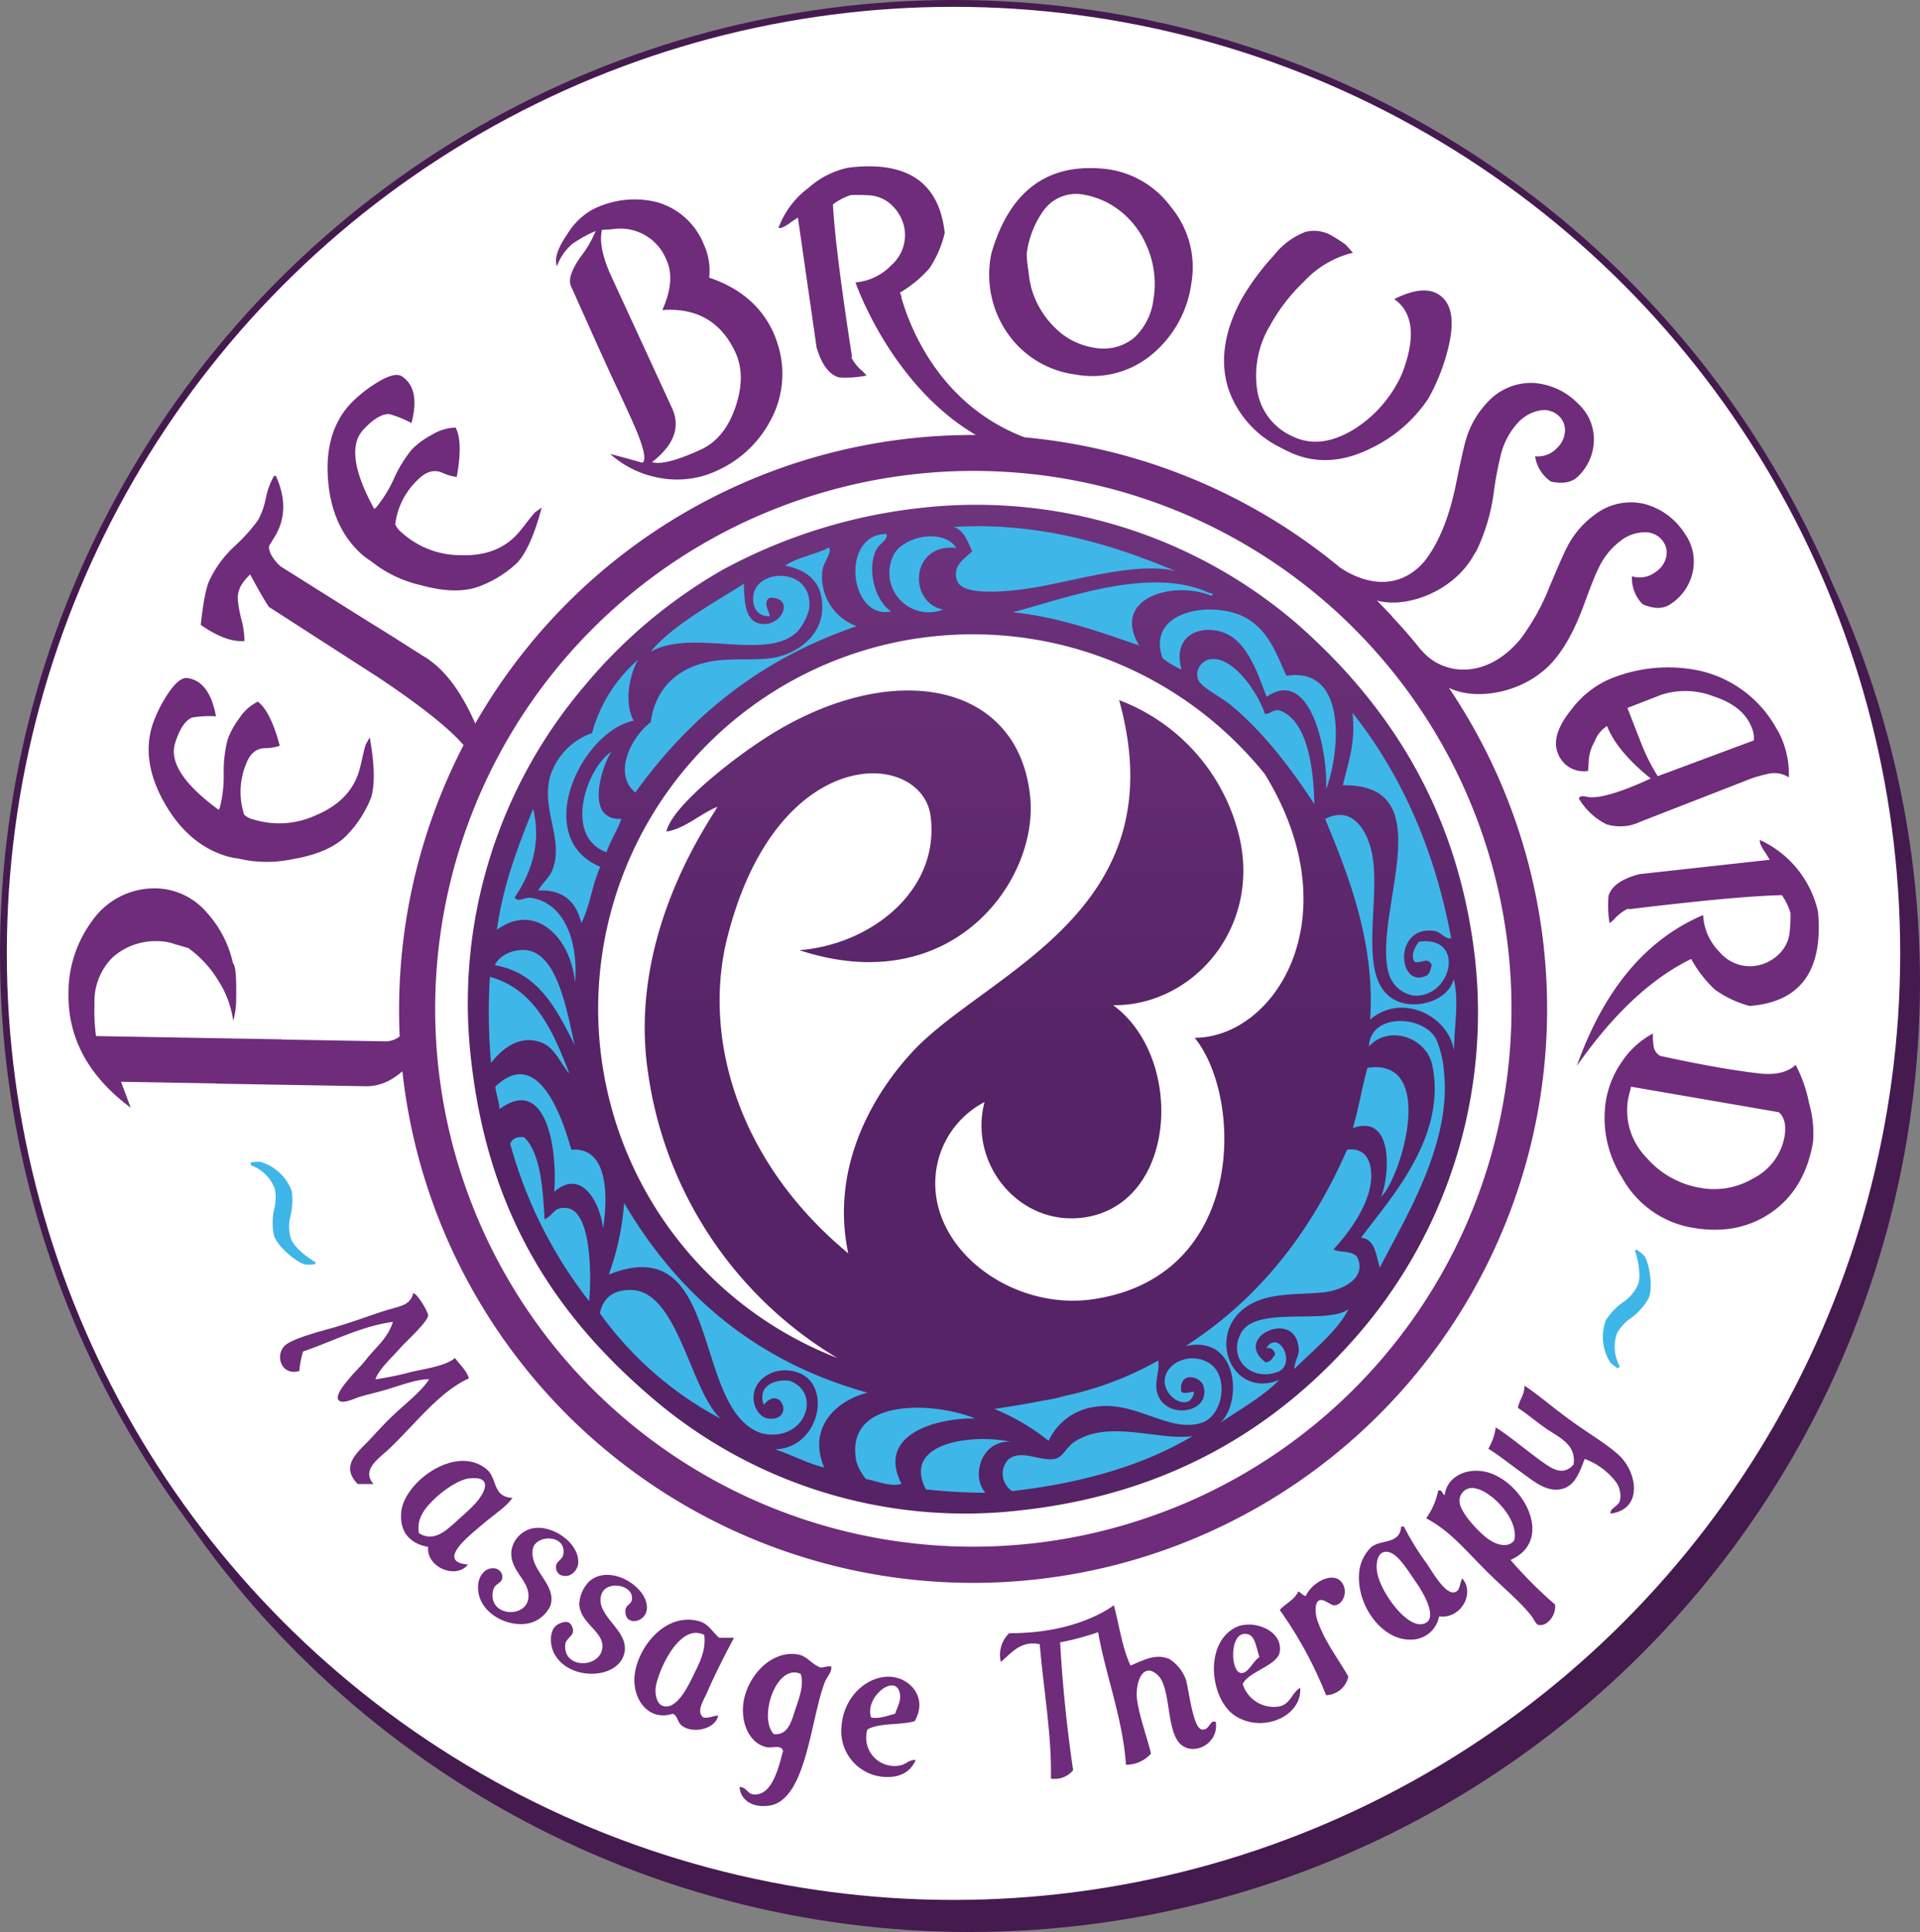 <svg xmlns="http://www.w3.org/2000/svg" xmlns:xlink="http://www.w3.org/1999/xlink" width="282.932" height="284.743" viewBox="0 0 282.932 284.743"><rect x="0" y="0" width="282.932" height="284.743" fill="#808080" stroke="none"/><defs><linearGradient id="a" x1="0.969" y1="0.55" x2="0.97" y2="-0.448" gradientUnits="objectBoundingBox"><stop offset="0" stop-color="#562366"/><stop offset="1" stop-color="#834090"/></linearGradient></defs><g transform="translate(-314.7 -20.07)"><circle cx="140.008" cy="140.008" r="140.008" transform="translate(317.617 24.798)" fill="#451a4f"/><circle cx="140.008" cy="140.008" r="140.008" transform="translate(315.202 20.573)" fill="#fff" stroke="#451a4f" stroke-miterlimit="10" stroke-width="1.006"/><path d="M458.085,94.712a74.078,74.078,0,1,0,74.077,74.076A74.077,74.077,0,0,0,458.085,94.712Zm0,130.815a56.738,56.738,0,1,1,56.737-56.739A56.738,56.738,0,0,1,458.085,225.527Zm98.993-20.268a5.016,5.016,0,0,0-1.144-.973c-.1-.047-.346.043-.31.142.378.948,1,3.763.417,5.043a6.249,6.249,0,0,1-1.94,2.369,9.557,9.557,0,0,0-2.758,2.809,7.028,7.028,0,0,0,.672,6.258,6.181,6.181,0,0,0,1.088.828.481.481,0,0,0,.271-.325,5.892,5.892,0,0,1-.377-4.86,6.609,6.609,0,0,1,2.1-2.257,9.137,9.137,0,0,0,2.536-2.869C558.3,209.974,557.855,206.677,557.078,205.259Zm-199.526-2.7a6.23,6.23,0,0,1-.1-3.06,9.572,9.572,0,0,0,.227-3.931,7.033,7.033,0,0,0-4.626-4.268,6.145,6.145,0,0,0-1.363.094.472.472,0,0,0,.01.426,5.891,5.891,0,0,1,3.482,3.408,6.6,6.6,0,0,1-.09,3.079,9.162,9.162,0,0,0-.025,3.829c.454,1.529,2.958,3.723,4.475,4.275a4.821,4.821,0,0,0,1.5-.018c.107-.031.232-.263.138-.311C360.274,205.616,357.952,203.911,357.552,202.557Z" fill="#3fb6e8"/><path d="M465.075,242.672c22.244-2.444,38.1-12.435,49.82-25.995a72.514,72.514,0,0,0,17.2-55.005c-2.505-22.794-13.341-38.249-26.192-49.6a72.466,72.466,0,0,0-55-17.2A79.433,79.433,0,0,0,421.272,104a74.854,74.854,0,0,0-20.39,17.094A72.164,72.164,0,0,0,384.1,176.071c2.536,23.124,12.69,37.91,26.2,49.6A70.916,70.916,0,0,0,465.075,242.672Zm-28.918-6.321c-2.633-.649-4.758-1.871-7.251-2.677,6.676-.14,8.613-9.886,3.036-11.427-3.181-.887-6.275,1.091-6.2,3.922.035,1.373.949,2.874,2.265,2.981,3.871.323,1.744-5.154-.751-2.031-.9-2.356.968-3.806,3.737-3.566,4.966,1.724,2.373,9.255-4.1,7.753-10.394-3.562-5.561-30.126-22.487-23.389a38.637,38.637,0,0,0,2.263-10.549c8.065,13.73,19.656,23.473,35.889,27.962C437.751,226.519,433.7,230.614,436.157,236.351Zm-29.89-95.6c-.609,1.747-1.6,3.166-2.193,4.927-6.363-2.316-2.993-12.381.744-14.833C403.64,132.374,400.559,141.04,406.267,140.754ZM450.1,114.131a55.238,55.238,0,0,1,50.977,20.017c12.84,20.908,1.632,38.814-10.329,38.878,7.127,8.726,7.689,35.214-14.978,38.528-11.16,1.632-22.607-6.24-23.222-16.217a13.49,13.49,0,0,1,7.234-12.843c-2.4,9.17,5.2,18.389,14.71,17,13.748-2.01,14.782-23.572,4.243-31.274,11.606.122,21.624-11.142,18.658-24.543a28.593,28.593,0,0,0-17.782-20.423c8.757,31.424-19.713,40.145-30.537,51.922-5.955,6.476-12.017,17.13-9.376,29.618-16.751-13.9-21.4-32.376-17.827-46.531,7.338-29.061,28.707-27.706,29.963-17.9,1.407,11-8.857,18.931-19.332,19.746,22.481,7.416,35.194-10.239,34.017-22.506-1.612-16.718-19.495-20.387-37.316-9.829-5.549,3.282-15.451,10.945-16.3,14.846,2.641-.358,4.948-2.6,7.519-3.645-1.087,2.046-13.212,18.753-10.251,39.006a58.438,58.438,0,0,0,27.937,42.241,55.2,55.2,0,0,1,12-106.1Zm63.952,72.192c.859-2.83,1.354-6,2.154-8.878,10.328-1.535,4.916,16.288,2.009,19.03C519.4,193.689,520.285,184.146,514.055,186.323Zm-5.674-47.751c-3.087-4.719-7.28-10.456-12.37-14.639-1.424-1.177-4.508-2.65-4.813-3.863a2.329,2.329,0,0,1,1.694-2.816c3.472-.683,7.237,5,8.206,8.032.884-.006,1.088-.612,2.047-.543C507.512,126.133,508.288,133.8,508.381,138.572ZM447.55,238.765c-1.63.5-3.666-.431-5.252-.715a7.7,7.7,0,0,1-1.412-2.618c-1.81-9.484,11.561-8.755,17.515-6.3C452.538,229.04,443.818,231.543,447.55,238.765Zm12.365,1.316a84.814,84.814,0,0,1-8.773-.5c-3.584-6.885,6.757-8.24,12.475-7.02C459.318,232.311,457.739,237.622,459.915,240.081Zm3.94-.246a3.081,3.081,0,0,1-.691-4.537c1.847-1.813,4.858.259,7.064-.233,1.056-.235,1.623-1.687,2.76-2.461,4.989-3.4,12.562-.158,17.437-.877C483.316,235.97,474.4,238.619,463.855,239.835Zm27.908-10.063c-4.775,1.556-9.846-3.384-15.76-2.35a8.75,8.75,0,0,0-6.774,5,32.486,32.486,0,0,0-8-4.7q3.779-.547,7.359-1.264a22.773,22.773,0,0,0,3.1-.673,48.317,48.317,0,0,0,13.673-5.187c.311,1.353-.61,3.137-.121,4.8,1.2,4.013,7.963,2.973,6.809-1.049-.4-1.406-3.37-2.2-3.309.41-.154,1.2,1.848.181,1.91.509-.561,3.327-5.349.39-4.124-2.659.825-2.057,3.914-3.146,6.352-1.644C495.863,222.8,495,228.71,491.763,229.772Zm13.666-7.929c.023-1.083.709-1.964.651-2.954-.344-6.065-9.888-1.752-4.875,1.964.8-.075,1.006-.671,1.385-1.126a1.03,1.03,0,0,0-1.307-.961c1.886-2.853,4.4,2.183,1.874,3.425-4.046,1.674-7.656-1.9-5.555-5.691,2.247-4.056,12.6-1.13,15.813-3.484C511.872,216.161,508.173,219.1,505.429,221.843Zm4.3-11.3c-4.306.418-8.57-.051-11.722,2.391-5.451,4.226-1.639,13.325,5.234,10.5-2.483,2.512-5.776,4.314-8.769,6.379,3.364-3,2.709-13.128-5.074-11.345,10.924-7.02,18.563-16.939,23.81-28.965,2.285-.268,3.324,1.077,3.527,3.106.456,4.457-3.48,9.391-5.526,11.594.985.609,3.1.024,3.629,1.438C515.959,208.635,512.262,210.291,509.725,210.541ZM527.5,178.2c1.1,10.843-6.242,22.215-9.462,28.7-.582-1.849-.7-4.241-2.77-4.4,3.845-5.319,12.732-14.618,10.494-25.439-.846-4.1-6.453-6.015-9.332-2.749.171-4.989,8.08-4.682,9.934-1.034A15.345,15.345,0,0,1,527.5,178.2Zm1.464-3.213c-.747-5.225-7.7-8.656-12.363-4.646.8-11.511-3.445-21.879-6.626-29.572,4.026-2.1,6.417,1.788,7.025,5.809,1.089,7.283-2.645,18.9,4.021,21.2,2.7.926,7.025-.2,7.911-3.407C529.751,167.837,528.946,171.57,528.963,174.987Zm-.411-16.635c-.844.216-1.492-.947-2.561-1.088-5.819-.755-5.358,8.04-1.453,6.753.791-.26.883-.684,1.139-1.733-.61-1.278-1.607-.111-2.531-.47-.656-1.05.154-2.3.651-2.957,6.922-.936,4.9,8.271-.751,7.957a4.612,4.612,0,0,1-3.764-3.508c-2.237-8.9,8.136-27.766-6.7-27.493.754-3.315,1.943-6.255,1.417-10.708C520.912,133.86,525.991,144.683,528.552,158.352Zm-24.266-38.681c9.069-1.4,7.833,11.415,5.833,16.716.217-6.442-2.556-17.972-8.762-13.616-.942-2.345-2.352-7-5.128-8.843-3.354-2.224-9.052-.918-7.408,4.831a12.48,12.48,0,0,1-2.814-1.7c-2.5-7.248,7.928-8.618,12.556-5.778C501.946,113.355,503,117.075,504.286,119.671Zm-11.144-11.8c-5.3-2.264-14.809.207-10.576,7.326-5.285-1.8-11.715-4.2-18.63-4.886,7.8-2.064,20.419-6.867,28.975-2.838C492.725,107.384,493.928,107.612,493.142,107.867Zm-5.218-3.631c-5.974-1.506-15.726,1.756-22.125,2.625-3.5.474-9.353.993-10.072-1.249s1.136-3.2,2.237-4.3c-.686-1.451-1.195-3.091-2.727-3.584C467.93,96.98,478.669,100.354,487.924,104.236Zm-32.288-3.406c-6.812-.79-7.161,8.1-1.929,9.074a5.816,5.816,0,0,1-7.18-8.3C448.144,99.059,453.692,97.925,455.636,100.83Zm-10.328-2.068c.316.9-1.039,1.378-1.518,2.385-1.364,2.885-.156,7.459,2.227,9.028C439.9,111.5,438.414,98.858,445.308,98.762Zm-20.994,7.344c.079,2.46.11,5.5,2.449,5.887,3.183.527,5.124-3.853,1.426-3.837-1.247.531,0,2.381-.038,2.712a2.159,2.159,0,0,1-2.413-1.931c-.906-5.229,9.056-5.759,8.186.948a8.232,8.232,0,0,1-1.679,3.227c-4.5,4.531-15.449-.5-21.674,3.009C413.727,112.312,419.535,109.139,424.314,106.106Zm-3.258,11.239c3.1-.261,5.976.155,8.5-.526,3.638-.983,7.255-4.155,6.1-9.128-.554-2.393-2.593-3.767-5.258-4.252,1.766-1.252,4.521-1.627,6.493-2.7.389,1.051-.883,2.086-1.024,3.6a7.726,7.726,0,0,0,5.073,8.014c-14.525,4.948-24.807,13.648-32.624,24.518-3.508-2.942-.265-8.54,2.272-10.345C411.219,121.7,414.5,117.908,421.056,117.345Zm-24.942,30.912c1.682-4.4-1.561-8.6-.421-13.513a9.885,9.885,0,0,1,6.251-6.634,21.8,21.8,0,0,1,6.823-10.834c-1.067,1.624-2.273,6.077-.692,9-7.829,1.685-15.117,17.281-4.908,21.548-1.206,2.524-1.512,5.851-2.814,8.3-.731-3.175-2.672-4.978-6.341-4.812C394.569,150.223,395.63,149.521,396.114,148.257Zm-2.847-8.987c1.323,5.55-.614,9.916-2.728,13.08.547.791,1.39-.112,2.5.053,5.038.838,6.893,6.79,6.4,12.513-.554-6.414-5.673-12.037-11.519-7.82C388.853,150.406,391.036,144.823,393.267,139.27Zm-.79,20.871c4.507.77,5.818,9.308,6.908,13.939-2.683-5.322-5.351-10.663-11.766-11.762C388.366,160.688,390.69,159.84,392.477,160.141Zm-5.586,3.892c6.525,1.786,9.263,7.858,11.713,14.26-1.306-1.419-2.063-3.748-4.029-4.539-3.23-1.3-5.861.842-7.517,2.965A85.247,85.247,0,0,1,386.891,164.033Zm.8,16.19c6.187-5.986,9.788,4.2,11.2,9.3,5.5-.5,5.391,7.014,4.676,11.579-.462-3.9-3.219-8.883-7.2-5.38.509-6.142-1.126-17.284-8.044-12.2C388.218,182.287,387.825,181.4,387.688,180.223Zm13.834,31.623a65.782,65.782,0,0,1-11.643-23.221c.284-.664.854-1.078,2.016-.959,2.506,2.249,2.823,8,3.047,12.1,1.44-.68,1.315-1.847,3.231-1.66C401.833,198.454,401.87,207.856,401.522,211.846Zm6.356-1.645c6.785.325,8.552,14.919,13.048,18.973a51.741,51.741,0,0,1-17.833-15.552C403.547,211.348,405.156,210.074,407.878,210.2Z" fill="url(#a)"/><path d="M347.913,146.2a9.574,9.574,0,0,0,1.838.385,18.055,18.055,0,0,0,8.137.093q5.66-.952,8.2-3.807a16.636,16.636,0,0,0,3.287-5.233q.9-2.852-.194-8.882l-.593,1.054q-.21.654-.5,2c-.2.9-.371,1.581-.52,2.057q-1.352,4.273-6.324,6.359a12.84,12.84,0,0,1-9.152.631,3.158,3.158,0,0,1-1.408-.705,10.854,10.854,0,0,1,.28-7.491q.852-2.277,2.761-2.325a7.1,7.1,0,0,0,2.2-.351q-1.338-5.061-3.23-6.508a6.954,6.954,0,0,0-2.741,2.463,12.03,12.03,0,0,0-1.725,3.18,18.935,18.935,0,0,0-.563,4.981,18.791,18.791,0,0,1-.566,4.985l-.171.337q-7.746-5.655-6.415-9.871.978-3.088,2.485-3.723a14.877,14.877,0,0,1,3.523-.189q-.928-5.13-4.161-5.631-1.366-.234-3.249,2.827a19.31,19.31,0,0,0-1.947,4.088q-1.689,5.346,1.74,11.428T347.913,146.2ZM399.026,56.03a18.508,18.508,0,0,1,3.449-1.91,16.278,16.278,0,0,1-2.241,3.836q-2.035,2.913-1.379,4.33.166.367,2.463,5.486,2.124,4.755,3.675,8.113,3.007,6.385,3.7,8.165c.991,2.518,1.21,3.923.668,4.216-2.974-.835-4.551-1.255-4.721-1.265a14.867,14.867,0,0,0,7.559,3.555,13.87,13.87,0,0,0,8.148-1.113,16.635,16.635,0,0,0,7.841-7.307,14.3,14.3,0,0,0,1.041-11.561,12.375,12.375,0,0,0-.6-1.571q-2.639-5.726-9.423-8.012a9.286,9.286,0,0,0-.8-4.916,10.506,10.506,0,0,0-6.946-6.226A13.647,13.647,0,0,0,401.928,51a10.261,10.261,0,0,0-3.632,3.586q-2.145,3.092-1.522,4.714A7.752,7.752,0,0,1,399.026,56.03Zm4.388-2.088a19.219,19.219,0,0,0,1.97-.144A7.3,7.3,0,0,1,412.9,58.36q1.38,2.994-.6,7.406,7.521-.534,10.7,6.086,1.675,3.494.091,8.172t-5.113,6.306q-5.271,2.425-7.2,1.852,4.879-3.778,2.944-7.981L407.7,67.123q-1.549-3.361-3.124-6.775Q402.823,56.256,403.414,53.942Zm69.779,21.326A13.7,13.7,0,0,0,484.58,72.2a16.5,16.5,0,0,0,5.694-10.477,13.889,13.889,0,0,0-3.032-11.159,13.919,13.919,0,0,0-10-5.633Q464.778,43.78,460.81,57.346a15.133,15.133,0,0,0,2.3,11.749A14.4,14.4,0,0,0,473.193,75.268ZM466,57.465a13.858,13.858,0,0,1,2.476-6.36,5.9,5.9,0,0,1,5.878-2.354,12.127,12.127,0,0,1,3.88,1.377,12.76,12.76,0,0,1,5.329,5.925,13.818,13.818,0,0,1,1.118,8.072,9.251,9.251,0,0,1-2.84,5.715,7.135,7.135,0,0,1-5.966,1.461,10.292,10.292,0,0,1-5.717-2.932,13.214,13.214,0,0,1-3.45-5.742A18.1,18.1,0,0,1,466.246,60,16.913,16.913,0,0,1,466,57.465Zm-98.139,44.17a9.589,9.589,0,0,0,1.5,1.129,18.025,18.025,0,0,0,7.326,3.543q5.529,1.542,9.037.032a16.66,16.66,0,0,0,5.2-3.335q2.03-2.2,3.6-8.123l-.985.7c-.311.336-.744.868-1.3,1.6s-1.005,1.274-1.342,1.64q-3.042,3.3-8.427,3.07a12.851,12.851,0,0,1-8.554-3.316,3.124,3.124,0,0,1-.973-1.239,10.862,10.862,0,0,1,3.433-6.661q1.742-1.7,3.489-.934a7.073,7.073,0,0,0,2.141.619q.941-5.148-.16-7.266a6.971,6.971,0,0,0-3.527,1.069A11.951,11.951,0,0,0,375.4,86.3a19.063,19.063,0,0,0-2.628,4.269,19.028,19.028,0,0,1-2.628,4.273l-.3.231q-4.615-8.409-1.614-11.659,2.2-2.38,3.83-2.315a14.96,14.96,0,0,1,3.271,1.326q1.34-5.037-1.376-6.867-1.134-.792-4.141,1.18a19.306,19.306,0,0,0-3.5,2.873q-3.8,4.118-3.28,11.085T367.864,101.635Zm184.012,18.533a13.986,13.986,0,0,0-5.553,4.4q-3.111,3.816-2.077,6.456A4.063,4.063,0,0,0,548.7,133.7a12.3,12.3,0,0,0,.11-1.475,6.416,6.416,0,0,1,.889-2.891,4.492,4.492,0,0,1,1.819-2.26q1.453,3.72,6.433,7.736-7,3.225-9.448,2.688c-.678-.151-1.055-.065-1.137.259a9.709,9.709,0,0,0,4.051,3.791,6.828,6.828,0,0,0,4.982-.358l15.466-6.027a17.931,17.931,0,0,1,3.211-1,3.926,3.926,0,0,1,3.227.479,13.457,13.457,0,0,0-.931-5.412,10.319,10.319,0,0,0-.853-1.716,17.274,17.274,0,0,0-11.488-8.619A22.373,22.373,0,0,0,551.876,120.168Zm15.248,2.5q4.461,1.427,5.7,4.606a3.814,3.814,0,0,1,.316,1.925l-14.15,5.265a28.342,28.342,0,0,1-2.4-4.746q-1.024-2.624-2.072-5.305l4.909-1.913A11.416,11.416,0,0,1,567.124,122.668ZM503.241,85.949c.639.354,1.337.693,2.084,1.014Q510.828,89.195,517,86a21.035,21.035,0,0,0,8.17-7.174,29.569,29.569,0,0,0,3.067-8q1.278-5.815-1.761-7.485-2.234-1.226-6.316.808,4.127,2.93,1.278,10.648a15.187,15.187,0,0,1-.816,1.725,18.4,18.4,0,0,1-6.573,6.927q-4.79,2.835-8.73,1a8.918,8.918,0,0,1-5.393-7.122,14.357,14.357,0,0,1,1.935-9.293,26.937,26.937,0,0,1,5.012-6.486,14.409,14.409,0,0,1,7.2-4.226l-1.067-1.18a18.375,18.375,0,0,0-1.892-1.238,5.187,5.187,0,0,0-3.989-.672,10.594,10.594,0,0,0-4.636,3.4,36.825,36.825,0,0,0-4.745,6.363q-3.984,7.256-2.019,13.411A15.088,15.088,0,0,0,503.241,85.949Zm76.073,91.075q-1.806,1.624-5.209,1.272-5.93-.672-14.75-2.605a1.917,1.917,0,0,1-.977-1.461,9.626,9.626,0,0,1-.1-1.838,12.608,12.608,0,0,0-4.6,4.2,14.1,14.1,0,0,0-2.321,5.642,16.324,16.324,0,0,0,2.329,11.32,14.648,14.648,0,0,0,9.6,7.3q7.017,1.5,12.186-1.918t6.395-10.544a15.836,15.836,0,0,0-.571-5.677A20.68,20.68,0,0,0,579.314,177.024Zm-1.659,10.629a8.616,8.616,0,0,1-4.572,6.078,11.257,11.257,0,0,1-7.7,1.429,13.4,13.4,0,0,1-8.085-4.508,9.919,9.919,0,0,1-2.668-8.676c.039-.192.1-.475.207-.847a8.343,8.343,0,0,0,.212-.9l21.774,3.76Q578.1,185.086,577.655,187.653Zm-3.591-43.33a6.012,6.012,0,0,0,.861,1.533l.566.93-19.2,2.117q-3.853.994-4.549,3.166a15.485,15.485,0,0,0,.147,4.055,5.987,5.987,0,0,0,.7-.6,6.037,6.037,0,0,1,2.1-1.563l.012.112.633-.067q2.926-.369,7.813-.894,9.258-1,14.132-1.111a9.551,9.551,0,0,1,1.275,2.654,23.041,23.041,0,0,1-.122,2.689,5.206,5.206,0,0,1-1.716,3.471,6.18,6.18,0,0,1-3.61,1.639,5.876,5.876,0,0,1-5.021-2.08,8.3,8.3,0,0,1-2.413-5.44q-12.63,5.367-18.614,22.238,8.076-11.514,16.863-15.768a17.75,17.75,0,0,0,3.479,4.512,15.87,15.87,0,0,0,5.119,2.415q11.251-.856,10.085-13.879a15.347,15.347,0,0,0-8.582-10.594Zm-38.427-9.353a85.124,85.124,0,0,0-5.747-10.928h.009c-.053-.077-.1-.149-.147-.224q-.741-1.188-1.524-2.344a.1.1,0,0,1-.017-.032c3.255,1.612,8.489,1.115,12.537-1.484q.617-.424,1.218-.894a10.275,10.275,0,0,0,.87-.758.576.576,0,0,0,.07-.069q3.055-3,5.373-9.5,1.334-3.642,1.99-4.929a10.538,10.538,0,0,1,3.312-4.082,5.792,5.792,0,0,1,3.806-1.2,3.179,3.179,0,0,1,2.408,1.37,2.866,2.866,0,0,1,.424,2.333,3.666,3.666,0,0,1-1.634,2.2,3.777,3.777,0,0,1-3.4.571,5.477,5.477,0,0,0,1.565,4.114c1.672.73,3.034.731,4.1,0a7.491,7.491,0,0,0,3.3-4.809,7.091,7.091,0,0,0-1.188-5.6,10.087,10.087,0,0,0-6-4.379,8.717,8.717,0,0,0-7.223,1.575,13.5,13.5,0,0,0-4.094,4.754q-.732,1.41-2.569,5.815a33.172,33.172,0,0,1-4.4,7.888c-5.2,6.139-11.61,5.087-14.514,1.524a.282.282,0,0,0-.025.02q-2.077-2.592-4.335-5a.145.145,0,0,1,.03-.006c-.794-.842-1.532-1.6-2.222-2.313,4.341,1.2,11.194-1.316,14.183-6.562.154-.272.3-.507.457-.723a28.575,28.575,0,0,0,2.616-8.982,50.035,50.035,0,0,1,1-5.225,10.622,10.622,0,0,1,2.455-4.647,5.808,5.808,0,0,1,3.5-1.913,3.175,3.175,0,0,1,2.625.877,2.848,2.848,0,0,1,.871,2.21,3.66,3.66,0,0,1-1.172,2.476,3.792,3.792,0,0,1-3.23,1.22,5.454,5.454,0,0,0,2.336,3.732q2.665.585,4.017-.792a7.487,7.487,0,0,0,2.306-5.354,7.073,7.073,0,0,0-2.25-5.261,10.1,10.1,0,0,0-6.733-3.133,8.736,8.736,0,0,0-6.785,2.943,13.5,13.5,0,0,0-3.1,5.461q-.441,1.52-1.389,6.2-1.509,7.648-4.736,11.721c-4.214,4.844-9.615,2.822-12.454.851l0,0a85.227,85.227,0,0,0-46.457-19.161c-13.013-4.96-17.172-17.128-18.175-20.72.035,0,.068.006.1.01l-.195-.356c-.025-.1-.051-.19-.068-.267a17.6,17.6,0,0,0,4.338-3.588,15.982,15.982,0,0,0,2.245-5.193q-1.227-11.217-14.2-9.624a12.657,12.657,0,0,0-5.886,2.989,12.779,12.779,0,0,0-4.424,5.935l.458-.061a6.024,6.024,0,0,0,1.506-.915l.911-.593,2.749,19.119q1.119,3.816,3.311,4.44a15.449,15.449,0,0,0,4.049-.278,5.656,5.656,0,0,0-.619-.67,6.151,6.151,0,0,1-1.633-2.049l.116-.016-.091-.629q-.465-2.916-1.153-7.784-1.3-9.219-1.57-14.085a9.523,9.523,0,0,1,2.608-1.36,22.922,22.922,0,0,1,2.694.027,5.229,5.229,0,0,1,3.526,1.608,6.153,6.153,0,0,1,1.754,3.551,5.87,5.87,0,0,1-1.913,5.085,8.3,8.3,0,0,1-5.358,2.6c.015.034.032.064.05.1h0c1.883,5.08,7.483,16.387,17.7,22.383a84.446,84.446,0,0,0-73.767,42.537c-1.381-3.189-3.588-7.062-6.552-9.207-.078-.068-.149-.138-.228-.2l-2.227-1.4c-2.747-1.761-4.952-3.141-6.688-4.2l-12.96-8.145a6.086,6.086,0,0,1-1.544-1.981c-.207-.567-.247-.958-.115-1.172l.719-1.163q2.427-3.918.321-8.812c-.137-.326-.3-.334-.5-.015a11.608,11.608,0,0,0-1.1,3.131,11.562,11.562,0,0,1-1.1,3.13,25.464,25.464,0,0,1-3.509,3.907,16.322,16.322,0,0,0-3.67,4.981q-.729,1.454-1.3,6.593,3.765,2.625,6.447,2.376a13.38,13.38,0,0,0-.43-3.12,16.145,16.145,0,0,1-.507-2.584,3.806,3.806,0,0,1,.52-2.609,7.492,7.492,0,0,1,1.259-1.492q1.875,3.5,2.765,4.788l16.378,10.553c4.35,2.927,9.677,6.754,12.3,9.808a84.931,84.931,0,0,0-9.412,42.934,3.423,3.423,0,0,1-2.208.727l-15.161-.267a.133.133,0,0,1,0-.027l-27.382-.482a27.819,27.819,0,0,1-.229-4.736,9.211,9.211,0,0,1,2.673-6.866,9.571,9.571,0,0,1,7.019-2.37,7.175,7.175,0,0,1,2.111.411q1.612.464,2.047.6a16.5,16.5,0,0,1,4.4,4.783,14.743,14.743,0,0,1,2.2,5.922,11.789,11.789,0,0,0,.431-3.295q.087-4.789-.468-5.174a16.333,16.333,0,0,0-3.918-7.546A10.1,10.1,0,0,0,337.708,151a11.193,11.193,0,0,0-9.492,4.878,17.783,17.783,0,0,0-3.425,10.531q-.177,9.96,9.169,16.917-.949-2.55-1.427-3.824l13.921.244a.389.389,0,0,1,.029.028l22.365.393a7.335,7.335,0,0,0,3.947-1.3,8.391,8.391,0,0,0,1.2-.917A84.593,84.593,0,1,0,535.637,134.97ZM483.619,243.8a79.261,79.261,0,0,1-57.28-147.661q3.036-1.324,6.223-2.413A79.264,79.264,0,0,1,489.844,241.4Q486.807,242.717,483.619,243.8Zm62.822-14.171c-2.758-1.969-5.287-4.193-7.1-5.326.018,1.426-.769,2.049-.956,3.276,1.23.777,2.523,1.894,4.1,3.006,1.766,1.24,4.536,2.289,4.1,5.325-1.517,1.755-3.17.648-4.643-.409-2.293-1.642-4.862-3.833-6.831-5.055a8.15,8.15,0,0,1-1.093,3.143c1.411.846,2.973,2.116,4.783,3.414,1.661,1.191,3.507,2.827,5.6,2.594,2.321-.26,3.017-2.446,3.824-4.507a10.252,10.252,0,0,1,4.508,3.278,3.454,3.454,0,0,1,.68,2.868c-.2.825-1.555,1.142-1.363,1.911,4.825-.67,3.861-6.019,1.363-8.466C551.8,233.112,548.964,231.432,546.441,229.633ZM383.8,223.213c-.408-1.275-1.363-2-2.048-3-1.389,1.156-4.088,1.529-6.417,2.05a44.7,44.7,0,0,1-5.326,1.091c.672-1.664,2.2-2.936,3.824-4.779.692-.79,3.909-3.681,3.96-4.644.022-.446-1.542-3.159-2.186-3.278-.438,1.65-1.613,1.853-3.277,2.323-2.083.587-4.933,1.7-7.92,2.592-1.958.588-6.673,1.726-7.783,2.87-1.452,1.495-.408,4.463,2.184,3.688a14.3,14.3,0,0,1,.546-2.868c4.311-1.473,8.559-3.732,13.246-4.369-.8,2.509-2.462,3.632-4.1,5.735-.608.781-1.438,1.525-2.32,2.593-.35.423-2.106,2.386-1.64,3.139.483.781,2.239-.13,3.141-.407,1.084-.332,2.549-.668,3.551-.957,2.381-.685,4.9-1.7,6.691-1.638-1.174,1.882-3.564,3.61-5.735,5.735-.936.917-1.857,1.91-2.867,3.006-1.754,1.9-4.624,3.927-1.912,6.691h2.321c-1.853-2.123.867-3.809,2.321-5.189C375.92,229.928,379.357,225.251,383.8,223.213Zm39.056,38.235h-2.185c-1.107-.973-1.543-2.066-3.005-2.456-4.884-1.308-8.886,3.752-9.422,7.782-.478,3.608,1.952,7.056,5.6,5.872.806.355.6,1.216,1.365,1.777,1.693,1.24,4.928.444,5.325-1.5-.806.013-1.241.4-2.184.275-1.113-.863.005-2.432.546-3.69C420.119,266.674,421.712,263.623,422.858,261.448Zm-6.145,5.872c-.653,1.341-2.459,5.052-4.506,4.1-.709-.331-1.089-1.746-.82-3.006.607-2.831,3.662-9.167,7.1-7.373C418.75,263.479,417.708,265.282,416.713,267.32Zm120.579-17.343c6.907-3.025,1.391-12.488-4.372-13.107-2.681-.291-5.055,1.145-5.323,3.549-.418-.131-.278-.815-.956-.682a10.623,10.623,0,0,1-1.777,4.1c3.525,1.891,5.556,4.46,8.879,7.784,2.339,2.339,5.11,4.611,6.689,6.691.275.364.6,1.142.954,1.229,1.323.327,2.7-1.5,2.461-3A62.145,62.145,0,0,1,537.292,249.977Zm-3.549-3.275c-1.549-1.235-3.917-3.867-3.96-5.326a1.869,1.869,0,0,1,2.455-1.911c2.2.424,6.356,4.479,5.6,7.646C536.788,248.41,534.861,247.594,533.743,246.7ZM449.486,273.74c2.064-3.6-.884-6.552-3.823-6.555-3.43,0-6.676,3.126-6.965,7.372a6.758,6.758,0,0,0,6.009,7.376c2.644.259,4.212-.784,4.916-2.458-1.022-.1-1.387.688-2.457.818a4.164,4.164,0,0,1-4.644-5.324C444.239,273.952,447.376,274.359,449.486,273.74Zm-2.185-4.1c.228,1.136-.411,2.048-.682,3-1.021.27-2.446.811-3.552.548C442.041,270.242,446.681,266.552,447.3,269.643Zm61.314-12.972c.495-1.794,2.006.039,2.729,0,1.115-.065,1.874-1.6,1.366-2.868-.973-2.45-4.533-.793-5.6,1.5-.486-.109-.68-.5-1.094-.684-.559,1.262-1.874,1.769-2.73,2.732a59.5,59.5,0,0,1,6.826,12.564,3.463,3.463,0,0,0,3.278-2.732c-1.141-2.1-3.372-5.023-4.368-7.785A5.055,5.055,0,0,1,508.615,256.671Zm-16.8,18.3c-1.242-.186-1.794-4.948-2.319-7.238a6.12,6.12,0,0,0-2.46-3.14c-1.939-.838-3.6.041-5.734.956-1.226-2.554-1.66-5.9-2.459-8.876-3.511,2.452-8.956,4.15-15.43,4.1A4.446,4.446,0,0,0,462.184,265c1.5-1.214,2.874-3.2,5.736-2.6.533,6.472,1.791,13.538,1.64,19.8a3.536,3.536,0,0,0,3.278-1.227c-.888-5.941-1.591-12.791-1.914-18.844a42.631,42.631,0,0,0,5.6-1.5c1.064,6.2,3.634,12.719,4.1,19.529a4.852,4.852,0,0,0,3.688-1.639c-.505-2.161-1.708-5.4-2.048-7.921-.321-2.375.767-5.7,3-3.689,1.867,1.683,1.342,7.01,2.868,9.563,1.67,2.8,6.224.96,5.734-2.6C492.973,273.427,492.964,275.138,491.818,274.969Zm37.143-20.21c-1.381.22-3.281-3.2-4.1-4.371a39.573,39.573,0,0,1-3.278-5.325h-.408c-.164,2.628-2.933,1.877-4.37,3a5.925,5.925,0,0,0-1.776,3.414c-.646,4.841,3.1,10.216,7.375,10.242a4.207,4.207,0,0,0,4.368-3.414c3.243.391,5.309-3.422,3.414-5.6C529.749,253.419,529.933,254.6,528.961,254.759Zm-4.5,4.641c-2.495.7-6.392-4.807-6.829-7.648-.2-1.276.066-2.547.82-2.865,1.769-.752,3.553,2.446,4.915,4.37C524.1,254.3,526.926,258.7,524.457,259.4Zm-88.9,6.418c-1.462-.62-1.9-1.675-3.278-1.91-4.114-.7-7.646,3.5-8.057,7.374-.307,2.92.99,5.745,3.415,6.281.9.2,2.119-.429,2.457.545-.641,2.345-1.578,6.707-4.37,6.42-.97-.1-.876-.991-2.048-1.093.177,2.163,2.24,3.138,4.506,2.732,5.361-.965,5.94-12.65,8.057-18.162.346-.9,1.06-1.407.956-2.322C436.5,265.573,436.2,265.875,435.558,265.818ZM431.87,272.1c-.519,1.537-.988,3.765-3.14,3.552-2.331-2.427.379-10.5,3.96-8.877C433.232,268.408,432.423,270.472,431.87,272.1Zm-46.291-27.172c1.893-1.646,3.677-2.711,4.641-4.1-2.907-.1-2.282-2.849-3.685-4.1-4.474-3.981-12.261,1.709-12.7,6.146-.315,3.175,1.492,4.744,3.96,5.188-.316,2.916,4.016,4.859,5.871,2.6C378.8,250.248,384.079,246.228,385.579,244.927Zm-9.15,1.092c-.367-2.176.888-3.724,2.458-5.189,1.478-1.379,3.608-2.72,4.915-2.867,3.956-.451,2.054,2.521.821,3.821-.9.944-1.625,1.565-2.322,2.187C380.737,245.365,378.747,247.536,376.429,246.019ZM503.29,271.556a4.8,4.8,0,0,1-5.463-3.278c.8-1.851,5.157-2.719,5.463-4.78.471-3.2-4.055-4.846-6.557-3.55-4.7,2.432-3.7,10.8.14,13.109,4.093,2.459,9.736-.133,9.419-4.235C504.995,269.629,504.909,271.142,503.29,271.556Zm-5.738-4.916c-1.586-.2-1.725-6.307.957-5.736,1.146.242,1.3,1.908,1.776,3.413C499.379,264.8,498.655,266.772,497.552,266.64Zm-104.327-18.3c.391-2.08,4.838-2.192,4.507.684-.126,1.1-1.217,1.034-1.093,2.182.054.5.425,1.3,1.775,1.1a2.13,2.13,0,0,0,1.5-2.048c.02-2.863-3.894-5.569-6.828-4.916a4.02,4.02,0,0,0-3,3.138c-.453,3.116,2.887,4.552,2.458,7.24-.467,2.917-5.983,2.58-5.189-1.231.23-1.1,1.391-1,1.365-2.049a1.279,1.279,0,0,0-1.229-1.23c-1.411-.117-2.214,1.254-2.321,2.325-.431,4.3,4.823,6.8,8.056,5.6a4.689,4.689,0,0,0,2.6-2.456C396.762,253.5,392.632,251.5,393.225,248.339Zm16.8,8.878c.275-3.2-5.392-6.776-8.467-4.1a5.137,5.137,0,0,0-1.5,3.277c.038,2.747,3.3,3.99,3.413,6.146.174,3.406-5.979,3.764-5.462-.274.388-1,1.36-1.159,1.091-2.184-.274-1.052-.982-1.195-2.047-.685-1.5.719-1.368,3.077-.682,4.371,2.229,4.215,9.713,3.821,10.377-.273.535-3.292-4.466-5.36-3.414-8.466.679-2,4.457-1.505,4.507.546.027,1.139-1.181.832-.956,2.321C407.156,259.716,409.858,259.12,410.022,257.217Z" fill="#6e2c7a" fill-rule="evenodd"/></g></svg>